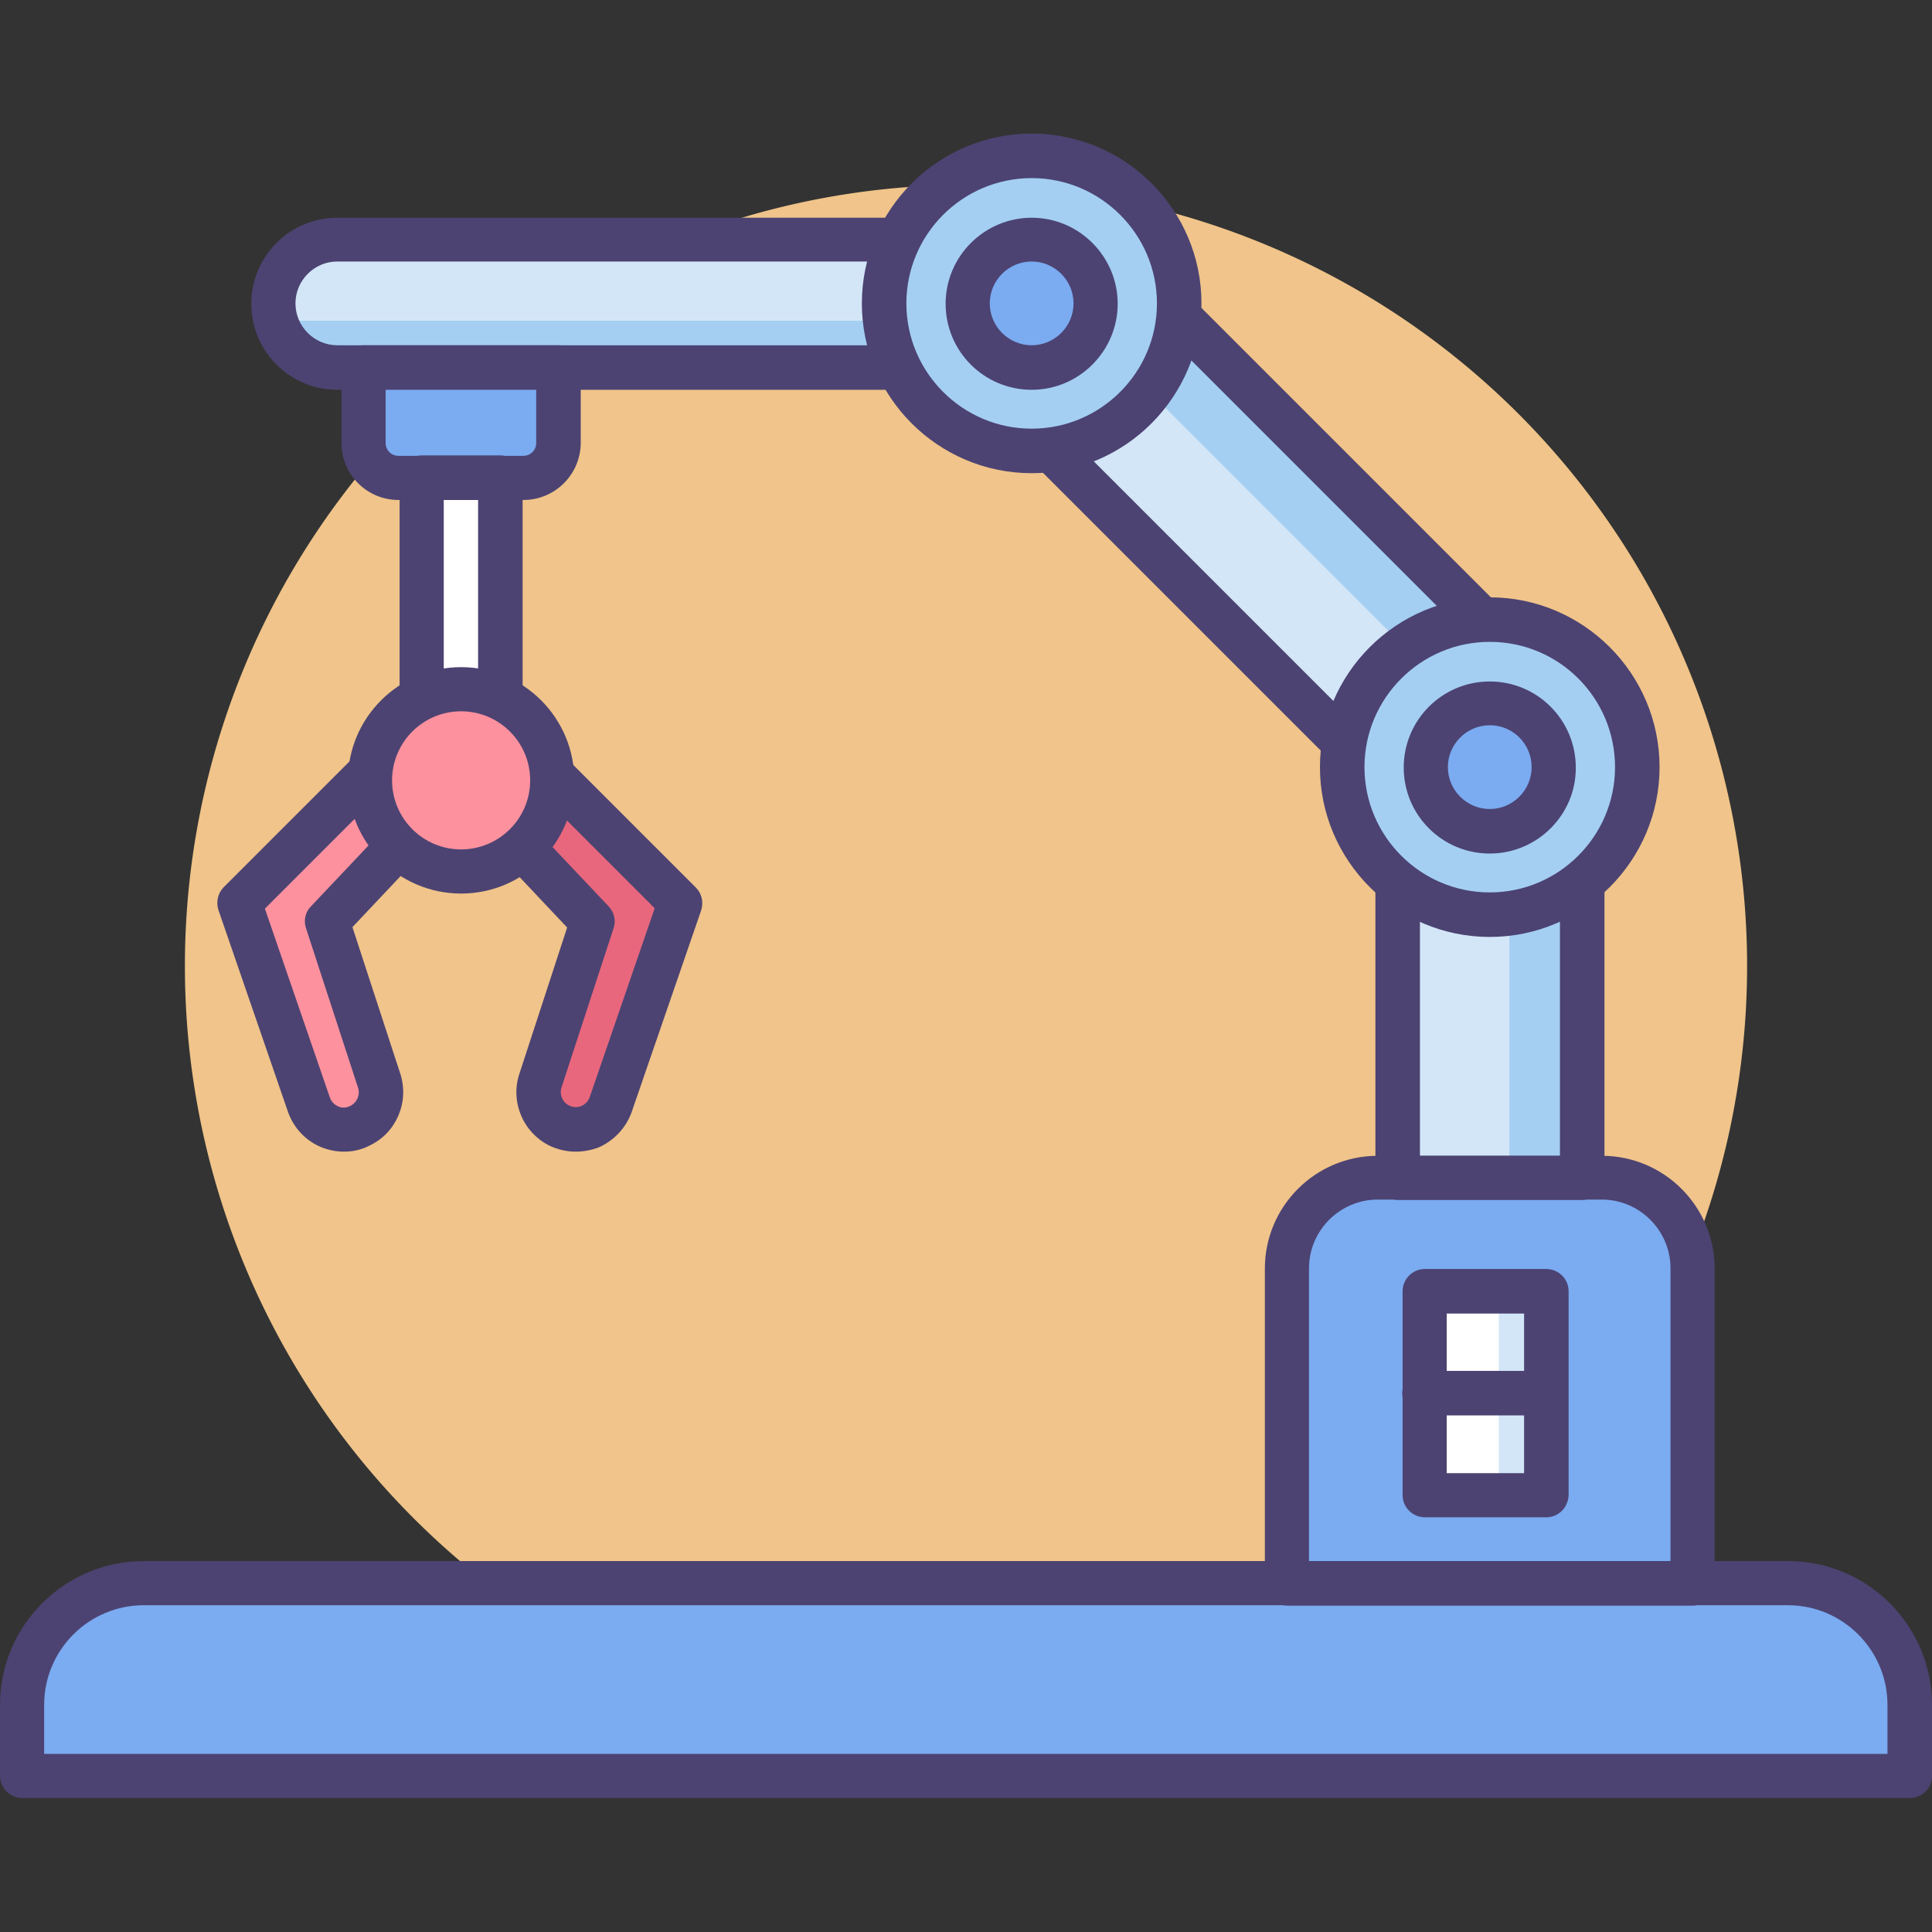 <?xml version="1.0" standalone="no"?><!DOCTYPE svg PUBLIC "-//W3C//DTD SVG 1.1//EN" "http://www.w3.org/Graphics/SVG/1.1/DTD/svg11.dtd"><svg t="1584948376653" class="icon" viewBox="0 0 1024 1024" version="1.1" xmlns="http://www.w3.org/2000/svg" p-id="1699" xmlns:xlink="http://www.w3.org/1999/xlink" width="200" height="200"><rect x="0" y="0" width="1024" height="1024" fill="#333333" stroke="none"/><defs><style type="text/css"></style></defs><path d="M512 512m-414 0a414 414 0 1 0 828 0 414 414 0 1 0-828 0Z" fill="#F0C48A" p-id="1700"></path><path d="M178.8 194.8H472c18.8 0 34-15.2 34-34s-15.2-34-34-34H178.8c-18.8 0-34 15.2-34 34s15.2 34 34 34z" fill="#D3E6F8" p-id="1701"></path><path d="M156.4 170h316v16.4h-316z" fill="#A4CFF2" p-id="1702"></path><path d="M538.578 219.986l69.154-69.154 186.25 186.25-69.154 69.154z" fill="#D3E6F8" p-id="1703"></path><path d="M605.4 203.9l27.72-27.72 140.43 140.432-27.718 27.72z" fill="#A4CFF2" p-id="1704"></path><path d="M740.8 429.4h97.8v194.8h-97.8z" fill="#D3E6F8" p-id="1705"></path><path d="M800 473h39.2v151.2H800z" fill="#A4CFF2" p-id="1706"></path><path d="M1012.2 941.4H11.8v-37.6c0-35.6 28.8-64.4 64.4-64.4h871.6c35.6 0 64.4 28.8 64.4 64.4v37.6z" fill="#7BABF1" p-id="1707"></path><path d="M1012.2 953H11.8c-6.4 0-11.8-5.2-11.8-11.8v-37.6c0-42 34.2-76.2 76.2-76.2h871.6c42 0 76.2 34.2 76.2 76.2v37.6c0 6.6-5.2 11.8-11.8 11.8zM23.4 929.6h977v-26c0-29-23.6-52.8-52.8-52.8H76.2c-29 0-52.8 23.6-52.8 52.8v26z" fill="#4C4372" p-id="1708"></path><path d="M849 624.2h-118.8c-26.6 0-48 21.6-48 48v166.8h215v-166.8c0-26.4-21.6-48-48.2-48z" fill="#7BABF1" p-id="1709"></path><path d="M755 684.4h64.4v108h-64.4z" fill="#FFFFFF" p-id="1710"></path><path d="M472 206.6H178.8c-25.2 0-45.6-20.4-45.6-45.6 0-25.2 20.4-45.6 45.6-45.6H472c25.2 0 45.6 20.6 45.6 45.6s-20.4 45.6-45.6 45.6z m-293.2-68c-12.2 0-22.2 10-22.2 22.2s10 22.2 22.2 22.2H472c12.2 0 22.2-10 22.2-22.2s-10-22.2-22.2-22.2H178.8zM838.6 636h-97.8c-6.4 0-11.8-5.2-11.8-11.8v-194.8c0-6.4 5.2-11.8 11.8-11.8h97.8c6.4 0 11.8 5.2 11.8 11.8v194.8c-0.2 6.6-5.4 11.8-11.8 11.8z m-86-23.4h74.2v-171.4h-74.2v171.4zM725 418c-3 0-6-1.2-8.2-3.4l-186.2-186.2c-2.2-2.2-3.4-5.2-3.4-8.2 0-3.2 1.2-6 3.4-8.2l69.2-69.2c4.6-4.6 12-4.6 16.6 0l186.2 186.2c2.2 2.2 3.4 5.2 3.4 8.2 0 3.2-1.2 6-3.4 8.2l-69.2 69.2c-2.4 2.2-5.4 3.4-8.4 3.4z m-169.8-198l169.6 169.6 52.6-52.6-169.6-169.6-52.6 52.6z" fill="#4C4372" p-id="1711"></path><path d="M277.4 253.2h-66.2c-10.2 0-18.6-8.4-18.6-18.6V194.8H296v39.8c0 10.4-8.2 18.6-18.6 18.6z" fill="#7BABF1" p-id="1712"></path><path d="M223.6 253.2h41.6v165.2h-41.6z" fill="#FFFFFF" p-id="1713"></path><path d="M265.2 430.2h-41.6c-6.4 0-11.8-5.2-11.8-11.8v-165.2c0-6.4 5.2-11.8 11.8-11.8h41.6c6.4 0 11.8 5.2 11.8 11.8v165.2c0 6.6-5.4 11.8-11.8 11.8z m-30-23.4h18.2v-141.8h-18.2v141.8z" fill="#4C4372" p-id="1714"></path><path d="M196 409.4l-69.2 69.2 36.8 106.8c3.8 11 16.4 16.4 27 11.4 9-4.2 13.4-14.4 10.2-23.8l-27.6-84.4 44.6-47.4L196 409.4z" fill="#FD919E" p-id="1715"></path><path d="M291.4 409.4l69.2 69.2-36.8 106.8c-3.8 11-16.4 16.4-27 11.4-9-4.2-13.4-14.4-10.2-23.8l27.6-84.4-44.6-47.4 21.8-31.8z" fill="#E8677D" p-id="1716"></path><path d="M182.4 610.4c-4.2 0-8.2-0.8-12.2-2.4-8.2-3.4-14.6-10.2-17.6-18.8l-36.8-106.8c-1.4-4.2-0.4-9 2.8-12.2l69.2-69.2c2.4-2.4 5.8-3.6 9.4-3.4 3.4 0.4 6.6 2.2 8.6 5l22 31.8c3.2 4.6 2.6 10.6-1.2 14.8l-39.8 42.2 25.4 77.8c4.8 15-2.2 31.4-16.4 38-4.2 2.2-8.8 3.2-13.4 3.2z m-42-128.8l34.4 100c1 3 3.2 4.2 4.4 4.8 1.2 0.6 3.6 1.2 6.4-0.2 3.6-1.8 5.4-5.8 4.2-9.6L162.2 492c-1.4-4-0.4-8.6 2.6-11.6l38.2-40.4-8.6-12.4-54 54zM305.2 610.4c-4.6 0-9.2-1-13.6-3-14.2-6.8-21.2-23.2-16.4-38l25.4-77.8-39.8-42.2c-3.8-4-4.2-10.2-1.2-14.8l22-31.8c2-2.8 5.2-4.6 8.6-5 3.4-0.4 6.8 1 9.4 3.4l69.2 69.2c3.2 3.2 4.2 7.8 2.8 12.2l-36.8 106.8c-3 8.4-9.4 15.2-17.6 18.8-3.8 1.4-8 2.2-12 2.2zM284.4 440l38.2 40.4c3 3.2 4 7.6 2.6 11.6l-27.6 84.4c-1.2 3.8 0.6 8 4.2 9.6 2.8 1.4 5.2 0.6 6.4 0.2 1.2-0.6 3.4-1.8 4.4-4.8l34.4-100-54-54-8.6 12.6z" fill="#4C4372" p-id="1717"></path><path d="M244.4 413.6m-48.4 0a48.4 48.4 0 1 0 96.8 0 48.4 48.4 0 1 0-96.8 0Z" fill="#FD919E" p-id="1718"></path><path d="M897.2 851H682.2c-6.4 0-11.8-5.2-11.8-11.8v-166.8c0-33 26.8-59.8 59.8-59.8h118.8c33 0 59.8 26.8 59.8 59.8v166.8c0 6.4-5.2 11.8-11.6 11.8zM694 827.4h191.4v-155.2c0-20-16.4-36.4-36.4-36.4h-118.8c-20 0-36.4 16.4-36.4 36.4v155.2zM277.4 265h-66.2c-16.8 0-30.2-13.6-30.2-30.2v-40c0-6.4 5.2-11.8 11.8-11.8H296c6.4 0 11.8 5.2 11.8 11.8v39.8c0 16.8-13.6 30.4-30.4 30.4z m-73-58.4v28.2c0 3.8 3 6.8 6.8 6.8h66.2c3.8 0 6.8-3 6.8-6.8v-28.2h-79.8zM244.4 473.6c-33.2 0-60-27-60-60 0-33.2 27-60 60-60 33.2 0 60 27 60 60 0 33.2-27 60-60 60z m0-96.6c-20.2 0-36.6 16.4-36.6 36.6 0 20.2 16.4 36.6 36.6 36.6s36.6-16.4 36.6-36.6c0-20.2-16.4-36.6-36.6-36.6z" fill="#4C4372" p-id="1719"></path><path d="M789.6 406.6m-78.2 0a78.2 78.2 0 1 0 156.4 0 78.2 78.2 0 1 0-156.4 0Z" fill="#A4CFF2" p-id="1720"></path><path d="M789.6 406.6m-34 0a34 34 0 1 0 68 0 34 34 0 1 0-68 0Z" fill="#7BABF1" p-id="1721"></path><path d="M789.6 496.6c-49.6 0-90-40.4-90-90s40.4-90 90-90 90 40.4 90 90-40.4 90-90 90z m0-156.4c-36.6 0-66.4 29.8-66.4 66.4s29.8 66.4 66.4 66.4 66.4-29.8 66.4-66.4-29.6-66.4-66.4-66.4z" fill="#4C4372" p-id="1722"></path><path d="M789.6 452.4c-25.2 0-45.6-20.4-45.6-45.6 0-25.2 20.4-45.6 45.6-45.6 25.2 0 45.6 20.4 45.6 45.6 0.2 25-20.4 45.6-45.6 45.6z m0-68c-12.2 0-22.2 10-22.2 22.2s10 22.2 22.2 22.2 22.2-10 22.2-22.2-9.8-22.2-22.2-22.2z" fill="#4C4372" p-id="1723"></path><path d="M546.8 160.8m-78.2 0a78.2 78.2 0 1 0 156.4 0 78.2 78.2 0 1 0-156.4 0Z" fill="#A4CFF2" p-id="1724"></path><path d="M522.664 184.813a34 34 0 1 0 48.082-48.084 34 34 0 1 0-48.082 48.084Z" fill="#7BABF1" p-id="1725"></path><path d="M546.8 250.8c-49.6 0-90-40.4-90-90s40.4-90 90-90 90 40.4 90 90c-0.2 49.6-40.4 90-90 90z m0-156.4c-36.6 0-66.4 29.8-66.4 66.4s29.8 66.4 66.4 66.4c36.6 0 66.4-29.8 66.4-66.4s-29.8-66.4-66.4-66.4z" fill="#4C4372" p-id="1726"></path><path d="M546.8 206.6c-25.2 0-45.6-20.4-45.6-45.6 0-25.2 20.6-45.6 45.6-45.6 25.2 0 45.6 20.6 45.6 45.6s-20.4 45.6-45.6 45.6z m0-68c-12.2 0-22.2 10-22.2 22.2s10 22.2 22.2 22.2 22.2-10 22.2-22.2-10-22.2-22.2-22.2z" fill="#4C4372" p-id="1727"></path><path d="M794.4 690.2h17.2v93.2h-17.2z" fill="#D3E6F8" p-id="1728"></path><path d="M819.6 804.2h-64.4c-6.4 0-11.8-5.2-11.8-11.8v-108c0-6.4 5.2-11.8 11.8-11.8h64.4c6.4 0 11.8 5.2 11.8 11.8v108c-0.2 6.6-5.4 11.8-11.8 11.8z m-52.8-23.4h41v-84.6h-41v84.6z" fill="#4C4372" p-id="1729"></path><path d="M811.6 750.2h-56.6c-6.4 0-11.8-5.2-11.8-11.8 0-6.4 5.2-11.8 11.8-11.8h56.6c6.4 0 11.8 5.2 11.8 11.8 0 6.6-5.4 11.8-11.8 11.8z" fill="#4C4372" p-id="1730"></path></svg>